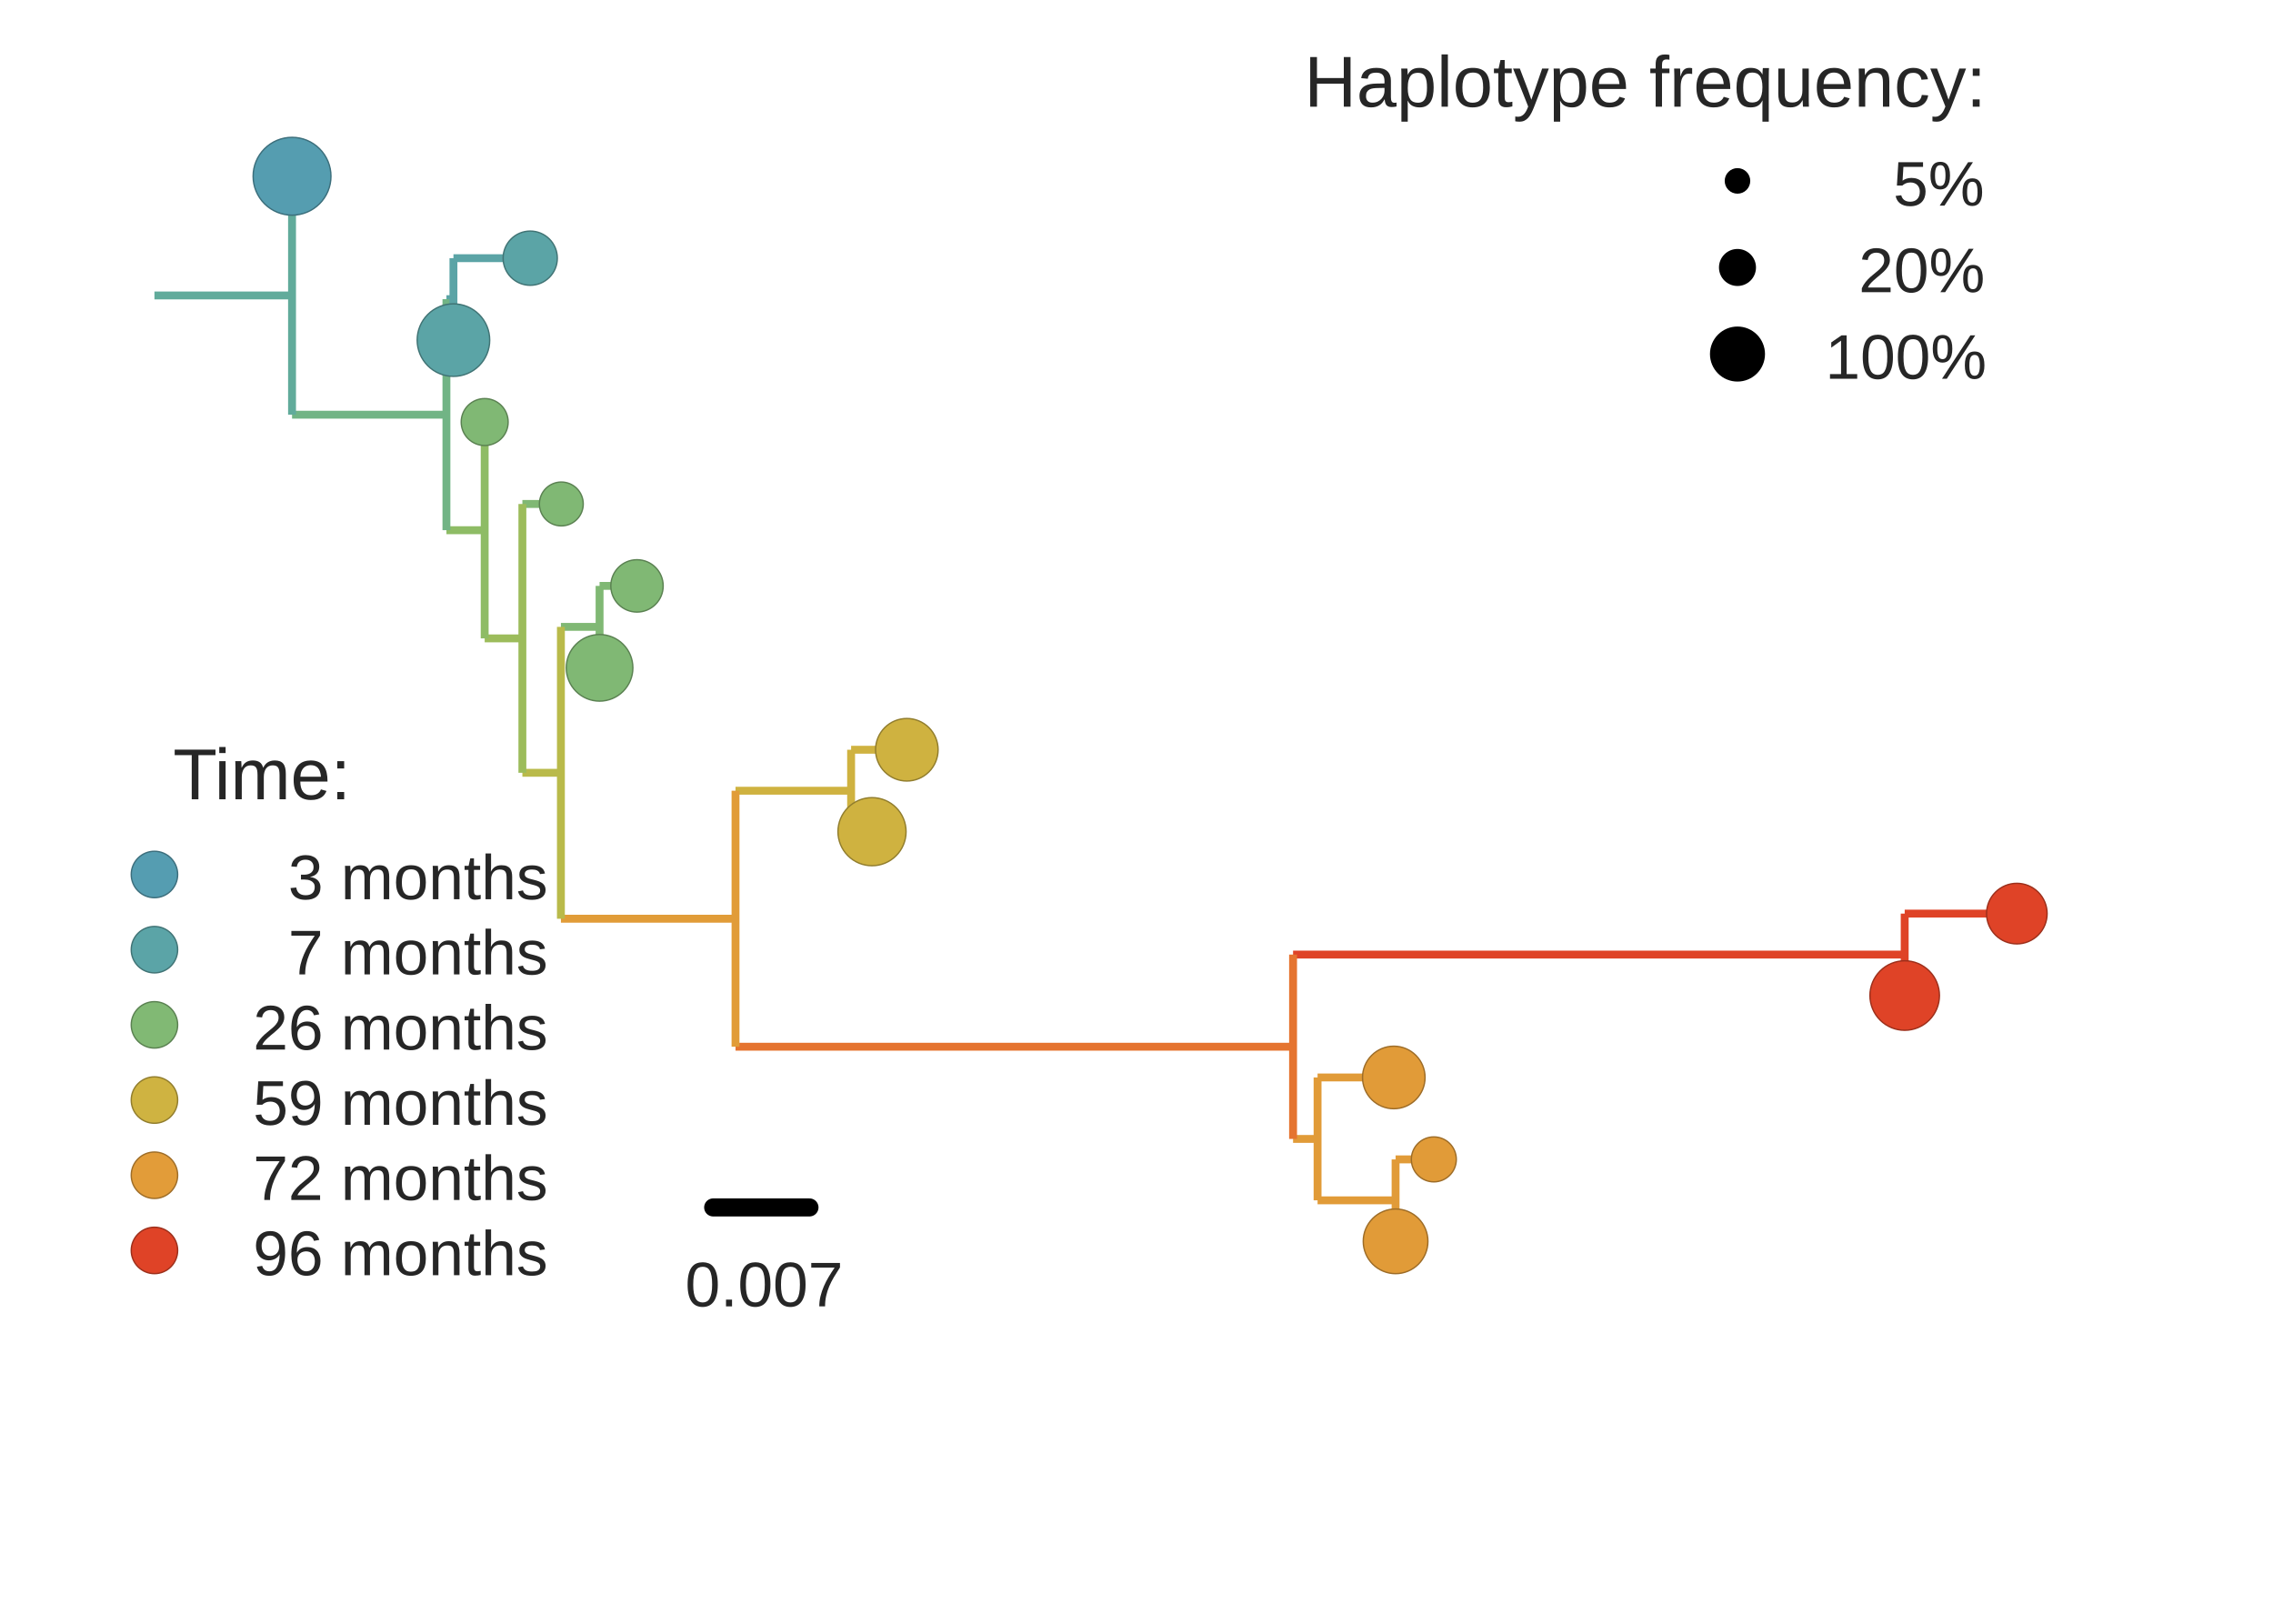 <?xml version="1.0" encoding="utf-8" standalone="no"?>
<!DOCTYPE svg PUBLIC "-//W3C//DTD SVG 1.1//EN"
  "http://www.w3.org/Graphics/SVG/1.1/DTD/svg11.dtd">
<!-- Created with matplotlib (http://matplotlib.org/) -->
<svg height="360pt" version="1.1" viewBox="0 0 504 360" width="504pt" xmlns="http://www.w3.org/2000/svg" xmlns:xlink="http://www.w3.org/1999/xlink">
 <defs>
  <style type="text/css">
*{stroke-linecap:butt;stroke-linejoin:round;}
  </style>
 </defs>
 <g id="figure_1">
  <g id="patch_1">
   <path d="
M0 360
L504 360
L504 0
L0 0
z
" style="fill:#ffffff;"/>
  </g>
  <g id="axes_1">
   <g id="PathCollection_1">
    <path clip-path="url(#p76033e6e3b)" d="
M385.257 42.941
C386.009 42.941 386.73 42.643 387.261 42.111
C387.793 41.58 388.091 40.859 388.091 40.107
C388.091 39.356 387.793 38.635 387.261 38.103
C386.73 37.572 386.009 37.273 385.257 37.273
C384.506 37.273 383.785 37.572 383.253 38.103
C382.722 38.635 382.423 39.356 382.423 40.107
C382.423 40.859 382.722 41.58 383.253 42.111
C383.785 42.643 384.506 42.941 385.257 42.941
z
"/>
   </g>
   <g id="PathCollection_2">
    <path clip-path="url(#p76033e6e3b)" d="
M385.257 63.406
C386.346 63.406 387.39 62.973 388.159 62.204
C388.929 61.434 389.361 60.39 389.361 59.302
C389.361 58.214 388.929 57.17 388.159 56.4
C387.39 55.63 386.346 55.198 385.257 55.198
C384.169 55.198 383.125 55.63 382.355 56.4
C381.586 57.17 381.153 58.214 381.153 59.302
C381.153 60.39 381.586 61.434 382.355 62.204
C383.125 62.973 384.169 63.406 385.257 63.406
z
"/>
   </g>
   <g id="PathCollection_3">
    <path clip-path="url(#p76033e6e3b)" d="
M385.257 84.598
C386.875 84.598 388.428 83.955 389.572 82.811
C390.716 81.666 391.359 80.115 391.359 78.496
C391.359 76.878 390.716 75.326 389.572 74.182
C388.428 73.038 386.875 72.395 385.257 72.395
C383.639 72.395 382.087 73.038 380.943 74.182
C379.799 75.326 379.156 76.878 379.156 78.496
C379.156 80.115 379.799 81.666 380.943 82.811
C382.087 83.955 383.639 84.598 385.257 84.598
z
"/>
   </g>
   <g id="PathCollection_4">
    <defs>
     <path d="
M0 5.147
C1.365 5.147 2.674 4.605 3.64 3.64
C4.605 2.674 5.147 1.365 5.147 0
C5.147 -1.365 4.605 -2.674 3.64 -3.64
C2.674 -4.605 1.365 -5.147 0 -5.147
C-1.365 -5.147 -2.674 -4.605 -3.64 -3.64
C-4.605 -2.674 -5.147 -1.365 -5.147 0
C-5.147 1.365 -4.605 2.674 -3.64 3.64
C-2.674 4.605 -1.365 5.147 0 5.147
z
" id="m072f1ebcd5" style="stroke:#3c6e7c;stroke-width:0.3;"/>
    </defs>
    <g clip-path="url(#p76033e6e3b)">
     <use style="fill:#559db1;stroke:#3c6e7c;stroke-width:0.3;" x="34.245" xlink:href="#m072f1ebcd5" y="193.881"/>
    </g>
   </g>
   <g id="PathCollection_5">
    <defs>
     <path d="
M0 5.147
C1.365 5.147 2.674 4.605 3.64 3.64
C4.605 2.674 5.147 1.365 5.147 0
C5.147 -1.365 4.605 -2.674 3.64 -3.64
C2.674 -4.605 1.365 -5.147 0 -5.147
C-1.365 -5.147 -2.674 -4.605 -3.64 -3.64
C-4.605 -2.674 -5.147 -1.365 -5.147 0
C-5.147 1.365 -4.605 2.674 -3.64 3.64
C-2.674 4.605 -1.365 5.147 0 5.147
z
" id="m37e878fef4" style="stroke:#407375;stroke-width:0.3;"/>
    </defs>
    <g clip-path="url(#p76033e6e3b)">
     <use style="fill:#5ba4a7;stroke:#407375;stroke-width:0.3;" x="34.245" xlink:href="#m37e878fef4" y="210.552"/>
    </g>
   </g>
   <g id="PathCollection_6">
    <defs>
     <path d="
M0 5.147
C1.365 5.147 2.674 4.605 3.64 3.64
C4.605 2.674 5.147 1.365 5.147 0
C5.147 -1.365 4.605 -2.674 3.64 -3.64
C2.674 -4.605 1.365 -5.147 0 -5.147
C-1.365 -5.147 -2.674 -4.605 -3.64 -3.64
C-4.605 -2.674 -5.147 -1.365 -5.147 0
C-5.147 1.365 -4.605 2.674 -3.64 3.64
C-2.674 4.605 -1.365 5.147 0 5.147
z
" id="m6c5d2cfc36" style="stroke:#5a8151;stroke-width:0.3;"/>
    </defs>
    <g clip-path="url(#p76033e6e3b)">
     <use style="fill:#81b974;stroke:#5a8151;stroke-width:0.3;" x="34.245" xlink:href="#m6c5d2cfc36" y="227.222"/>
    </g>
   </g>
   <g id="PathCollection_7">
    <defs>
     <path d="
M0 5.147
C1.365 5.147 2.674 4.605 3.64 3.64
C4.605 2.674 5.147 1.365 5.147 0
C5.147 -1.365 4.605 -2.674 3.64 -3.64
C2.674 -4.605 1.365 -5.147 0 -5.147
C-1.365 -5.147 -2.674 -4.605 -3.64 -3.64
C-4.605 -2.674 -5.147 -1.365 -5.147 0
C-5.147 1.365 -4.605 2.674 -3.64 3.64
C-2.674 4.605 -1.365 5.147 0 5.147
z
" id="me50af393ab" style="stroke:#917d2d;stroke-width:0.3;"/>
    </defs>
    <g clip-path="url(#p76033e6e3b)">
     <use style="fill:#cfb341;stroke:#917d2d;stroke-width:0.3;" x="34.245" xlink:href="#me50af393ab" y="243.893"/>
    </g>
   </g>
   <g id="PathCollection_8">
    <defs>
     <path d="
M0 5.147
C1.365 5.147 2.674 4.605 3.64 3.64
C4.605 2.674 5.147 1.365 5.147 0
C5.147 -1.365 4.605 -2.674 3.64 -3.64
C2.674 -4.605 1.365 -5.147 0 -5.147
C-1.365 -5.147 -2.674 -4.605 -3.64 -3.64
C-4.605 -2.674 -5.147 -1.365 -5.147 0
C-5.147 1.365 -4.605 2.674 -3.64 3.64
C-2.674 4.605 -1.365 5.147 0 5.147
z
" id="me13dceb813" style="stroke:#9e6d28;stroke-width:0.3;"/>
    </defs>
    <g clip-path="url(#p76033e6e3b)">
     <use style="fill:#e29c39;stroke:#9e6d28;stroke-width:0.3;" x="34.245" xlink:href="#me13dceb813" y="260.563"/>
    </g>
   </g>
   <g id="PathCollection_9">
    <defs>
     <path d="
M0 5.147
C1.365 5.147 2.674 4.605 3.64 3.64
C4.605 2.674 5.147 1.365 5.147 0
C5.147 -1.365 4.605 -2.674 3.64 -3.64
C2.674 -4.605 1.365 -5.147 0 -5.147
C-1.365 -5.147 -2.674 -4.605 -3.64 -3.64
C-4.605 -2.674 -5.147 -1.365 -5.147 0
C-5.147 1.365 -4.605 2.674 -3.64 3.64
C-2.674 4.605 -1.365 5.147 0 5.147
z
" id="m7b4e59ed45" style="stroke:#9c2f1b;stroke-width:0.3;"/>
    </defs>
    <g clip-path="url(#p76033e6e3b)">
     <use style="fill:#df4327;stroke:#9c2f1b;stroke-width:0.3;" x="34.245" xlink:href="#m7b4e59ed45" y="277.233"/>
    </g>
   </g>
   <g id="LineCollection_1">
    <path clip-path="url(#p76033e6e3b)" d="
M34.245 65.507
L64.755 65.507" style="fill:none;stroke:#61ab9b;stroke-width:1.75;"/>
   </g>
   <g id="LineCollection_2">
    <path clip-path="url(#p76033e6e3b)" d="
M64.755 39.077
L64.755 39.077" style="fill:none;stroke:#559db0;stroke-width:1.75;"/>
   </g>
   <g id="LineCollection_3">
    <path clip-path="url(#p76033e6e3b)" d="
M64.755 91.938
L98.987 91.938" style="fill:none;stroke:#71b485;stroke-width:1.75;"/>
   </g>
   <g id="LineCollection_4">
    <path clip-path="url(#p76033e6e3b)" d="
M98.987 66.323
L100.544 66.323" style="fill:none;stroke:#5ba4a6;stroke-width:1.75;"/>
   </g>
   <g id="LineCollection_5">
    <path clip-path="url(#p76033e6e3b)" d="
M100.544 57.241
L117.568 57.241" style="fill:none;stroke:#5ba4a6;stroke-width:1.75;"/>
   </g>
   <g id="LineCollection_6">
    <path clip-path="url(#p76033e6e3b)" d="
M100.544 75.406
L100.544 75.406" style="fill:none;stroke:#5ba4a6;stroke-width:1.75;"/>
   </g>
   <g id="LineCollection_7">
    <path clip-path="url(#p76033e6e3b)" d="
M98.987 117.552
L107.469 117.552" style="fill:none;stroke:#8ebc65;stroke-width:1.75;"/>
   </g>
   <g id="LineCollection_8">
    <path clip-path="url(#p76033e6e3b)" d="
M107.469 93.57
L107.469 93.57" style="fill:none;stroke:#80b874;stroke-width:1.75;"/>
   </g>
   <g id="LineCollection_9">
    <path clip-path="url(#p76033e6e3b)" d="
M107.469 141.535
L115.829 141.535" style="fill:none;stroke:#9cbc5b;stroke-width:1.75;"/>
   </g>
   <g id="LineCollection_10">
    <path clip-path="url(#p76033e6e3b)" d="
M115.829 111.734
L124.464 111.734" style="fill:none;stroke:#80b874;stroke-width:1.75;"/>
   </g>
   <g id="LineCollection_11">
    <path clip-path="url(#p76033e6e3b)" d="
M115.829 171.335
L124.372 171.335" style="fill:none;stroke:#b9ba4a;stroke-width:1.75;"/>
   </g>
   <g id="LineCollection_12">
    <path clip-path="url(#p76033e6e3b)" d="
M124.372 138.98
L132.945 138.98" style="fill:none;stroke:#80b874;stroke-width:1.75;"/>
   </g>
   <g id="LineCollection_13">
    <path clip-path="url(#p76033e6e3b)" d="
M132.945 129.898
L141.244 129.898" style="fill:none;stroke:#80b874;stroke-width:1.75;"/>
   </g>
   <g id="LineCollection_14">
    <path clip-path="url(#p76033e6e3b)" d="
M132.945 148.062
L132.945 148.062" style="fill:none;stroke:#80b874;stroke-width:1.75;"/>
   </g>
   <g id="LineCollection_15">
    <path clip-path="url(#p76033e6e3b)" d="
M124.372 203.69
L163.09 203.69" style="fill:none;stroke:#e19c38;stroke-width:1.75;"/>
   </g>
   <g id="LineCollection_16">
    <path clip-path="url(#p76033e6e3b)" d="
M163.09 175.309
L188.718 175.309" style="fill:none;stroke:#cfb240;stroke-width:1.75;"/>
   </g>
   <g id="LineCollection_17">
    <path clip-path="url(#p76033e6e3b)" d="
M188.718 166.227
L201.075 166.227" style="fill:none;stroke:#cfb240;stroke-width:1.75;"/>
   </g>
   <g id="LineCollection_18">
    <path clip-path="url(#p76033e6e3b)" d="
M188.718 184.391
L193.356 184.391" style="fill:none;stroke:#cfb240;stroke-width:1.75;"/>
   </g>
   <g id="LineCollection_19">
    <path clip-path="url(#p76033e6e3b)" d="
M163.09 232.072
L286.717 232.072" style="fill:none;stroke:#e57430;stroke-width:1.75;"/>
   </g>
   <g id="LineCollection_20">
    <path clip-path="url(#p76033e6e3b)" d="
M286.717 211.637
L422.335 211.637" style="fill:none;stroke:#df4327;stroke-width:1.75;"/>
   </g>
   <g id="LineCollection_21">
    <path clip-path="url(#p76033e6e3b)" d="
M422.335 202.555
L447.201 202.555" style="fill:none;stroke:#df4327;stroke-width:1.75;"/>
   </g>
   <g id="LineCollection_22">
    <path clip-path="url(#p76033e6e3b)" d="
M422.335 220.719
L422.335 220.719" style="fill:none;stroke:#df4327;stroke-width:1.75;"/>
   </g>
   <g id="LineCollection_23">
    <path clip-path="url(#p76033e6e3b)" d="
M286.717 252.507
L292.148 252.507" style="fill:none;stroke:#e19b38;stroke-width:1.75;"/>
   </g>
   <g id="LineCollection_24">
    <path clip-path="url(#p76033e6e3b)" d="
M292.148 238.884
L309.05 238.884" style="fill:none;stroke:#e19b38;stroke-width:1.75;"/>
   </g>
   <g id="LineCollection_25">
    <path clip-path="url(#p76033e6e3b)" d="
M292.148 266.13
L309.447 266.13" style="fill:none;stroke:#e19b38;stroke-width:1.75;"/>
   </g>
   <g id="LineCollection_26">
    <path clip-path="url(#p76033e6e3b)" d="
M309.447 257.048
L317.929 257.048" style="fill:none;stroke:#e19b38;stroke-width:1.75;"/>
   </g>
   <g id="LineCollection_27">
    <path clip-path="url(#p76033e6e3b)" d="
M309.447 275.212
L309.447 275.212" style="fill:none;stroke:#e19b38;stroke-width:1.75;"/>
   </g>
   <g id="LineCollection_28">
    <path clip-path="url(#p76033e6e3b)" d="
M64.755 91.938
L64.755 39.077" style="fill:none;stroke:#61ab9b;stroke-width:1.75;"/>
   </g>
   <g id="LineCollection_29">
    <path clip-path="url(#p76033e6e3b)" d="
M98.987 117.552
L98.987 66.323" style="fill:none;stroke:#71b485;stroke-width:1.75;"/>
   </g>
   <g id="LineCollection_30">
    <path clip-path="url(#p76033e6e3b)" d="
M100.544 75.406
L100.544 57.241" style="fill:none;stroke:#5ba4a6;stroke-width:1.75;"/>
   </g>
   <g id="LineCollection_31">
    <path clip-path="url(#p76033e6e3b)" d="
M107.469 141.535
L107.469 93.57" style="fill:none;stroke:#8ebc65;stroke-width:1.75;"/>
   </g>
   <g id="LineCollection_32">
    <path clip-path="url(#p76033e6e3b)" d="
M115.829 171.335
L115.829 111.734" style="fill:none;stroke:#9cbc5b;stroke-width:1.75;"/>
   </g>
   <g id="LineCollection_33">
    <path clip-path="url(#p76033e6e3b)" d="
M124.372 203.69
L124.372 138.98" style="fill:none;stroke:#b9ba4a;stroke-width:1.75;"/>
   </g>
   <g id="LineCollection_34">
    <path clip-path="url(#p76033e6e3b)" d="
M132.945 148.062
L132.945 129.898" style="fill:none;stroke:#80b874;stroke-width:1.75;"/>
   </g>
   <g id="LineCollection_35">
    <path clip-path="url(#p76033e6e3b)" d="
M163.09 232.072
L163.09 175.309" style="fill:none;stroke:#e19c38;stroke-width:1.75;"/>
   </g>
   <g id="LineCollection_36">
    <path clip-path="url(#p76033e6e3b)" d="
M188.718 184.391
L188.718 166.227" style="fill:none;stroke:#cfb240;stroke-width:1.75;"/>
   </g>
   <g id="LineCollection_37">
    <path clip-path="url(#p76033e6e3b)" d="
M286.717 252.507
L286.717 211.637" style="fill:none;stroke:#e57430;stroke-width:1.75;"/>
   </g>
   <g id="LineCollection_38">
    <path clip-path="url(#p76033e6e3b)" d="
M422.335 220.719
L422.335 202.555" style="fill:none;stroke:#df4327;stroke-width:1.75;"/>
   </g>
   <g id="LineCollection_39">
    <path clip-path="url(#p76033e6e3b)" d="
M292.148 266.13
L292.148 238.884" style="fill:none;stroke:#e19b38;stroke-width:1.75;"/>
   </g>
   <g id="LineCollection_40">
    <path clip-path="url(#p76033e6e3b)" d="
M309.447 275.212
L309.447 257.048" style="fill:none;stroke:#e19b38;stroke-width:1.75;"/>
   </g>
   <g id="PathCollection_10">
    <path clip-path="url(#p76033e6e3b)" d="
M64.755 47.706
C67.043 47.706 69.238 46.797 70.856 45.178
C72.475 43.56 73.384 41.365 73.384 39.077
C73.384 36.789 72.475 34.594 70.856 32.976
C69.238 31.358 67.043 30.448 64.755 30.448
C62.467 30.448 60.272 31.358 58.654 32.976
C57.036 34.594 56.126 36.789 56.126 39.077
C56.126 41.365 57.036 43.56 58.654 45.178
C60.272 46.797 62.467 47.706 64.755 47.706
z
" style="fill:#559db0;stroke:#3b6e7b;stroke-width:0.3;"/>
    <path clip-path="url(#p76033e6e3b)" d="
M117.568 63.251
C119.162 63.251 120.691 62.618 121.818 61.491
C122.945 60.364 123.578 58.835 123.578 57.241
C123.578 55.648 122.945 54.119 121.818 52.992
C120.691 51.865 119.162 51.232 117.568 51.232
C115.974 51.232 114.446 51.865 113.319 52.992
C112.192 54.119 111.559 55.648 111.559 57.241
C111.559 58.835 112.192 60.364 113.319 61.491
C114.446 62.618 115.974 63.251 117.568 63.251
z
" style="fill:#5ba4a6;stroke:#407374;stroke-width:0.3;"/>
    <path clip-path="url(#p76033e6e3b)" d="
M100.544 83.446
C102.676 83.446 104.721 82.599 106.229 81.091
C107.737 79.583 108.584 77.538 108.584 75.406
C108.584 73.273 107.737 71.228 106.229 69.72
C104.721 68.212 102.676 67.365 100.544 67.365
C98.411 67.365 96.366 68.212 94.858 69.72
C93.35 71.228 92.503 73.273 92.503 75.406
C92.503 77.538 93.35 79.583 94.858 81.091
C96.366 82.599 98.411 83.446 100.544 83.446
z
" style="fill:#5ba4a6;stroke:#407374;stroke-width:0.3;"/>
    <path clip-path="url(#p76033e6e3b)" d="
M107.469 98.774
C108.85 98.774 110.174 98.226 111.149 97.25
C112.125 96.274 112.674 94.95 112.674 93.57
C112.674 92.189 112.125 90.866 111.149 89.89
C110.174 88.914 108.85 88.365 107.469 88.365
C106.089 88.365 104.765 88.914 103.789 89.89
C102.813 90.866 102.265 92.189 102.265 93.57
C102.265 94.95 102.813 96.274 103.789 97.25
C104.765 98.226 106.089 98.774 107.469 98.774
z
" style="fill:#80b874;stroke:#5a8151;stroke-width:0.3;"/>
    <path clip-path="url(#p76033e6e3b)" d="
M124.464 116.596
C125.753 116.596 126.99 116.084 127.901 115.172
C128.813 114.26 129.325 113.023 129.325 111.734
C129.325 110.445 128.813 109.208 127.901 108.296
C126.99 107.384 125.753 106.872 124.464 106.872
C123.174 106.872 121.937 107.384 121.026 108.296
C120.114 109.208 119.602 110.445 119.602 111.734
C119.602 113.023 120.114 114.26 121.026 115.172
C121.937 116.084 123.174 116.596 124.464 116.596
z
" style="fill:#80b874;stroke:#5a8151;stroke-width:0.3;"/>
    <path clip-path="url(#p76033e6e3b)" d="
M141.244 135.702
C142.783 135.702 144.26 135.09 145.348 134.002
C146.436 132.914 147.048 131.437 147.048 129.898
C147.048 128.359 146.436 126.883 145.348 125.794
C144.26 124.706 142.783 124.094 141.244 124.094
C139.705 124.094 138.229 124.706 137.14 125.794
C136.052 126.883 135.44 128.359 135.44 129.898
C135.44 131.437 136.052 132.914 137.14 134.002
C138.229 135.09 139.705 135.702 141.244 135.702
z
" style="fill:#80b874;stroke:#5a8151;stroke-width:0.3;"/>
    <path clip-path="url(#p76033e6e3b)" d="
M132.945 155.447
C134.904 155.447 136.782 154.669 138.167 153.284
C139.552 151.899 140.33 150.021 140.33 148.062
C140.33 146.104 139.552 144.226 138.167 142.841
C136.782 141.456 134.904 140.678 132.945 140.678
C130.987 140.678 129.109 141.456 127.724 142.841
C126.339 144.226 125.561 146.104 125.561 148.062
C125.561 150.021 126.339 151.899 127.724 153.284
C129.109 154.669 130.987 155.447 132.945 155.447
z
" style="fill:#80b874;stroke:#5a8151;stroke-width:0.3;"/>
    <path clip-path="url(#p76033e6e3b)" d="
M201.075 173.16
C202.913 173.16 204.677 172.429 205.977 171.129
C207.277 169.829 208.008 168.065 208.008 166.227
C208.008 164.388 207.277 162.624 205.977 161.324
C204.677 160.024 202.913 159.294 201.075 159.294
C199.236 159.294 197.473 160.024 196.172 161.324
C194.872 162.624 194.142 164.388 194.142 166.227
C194.142 168.065 194.872 169.829 196.172 171.129
C197.473 172.429 199.236 173.16 201.075 173.16
z
" style="fill:#cfb240;stroke:#917d2d;stroke-width:0.3;"/>
    <path clip-path="url(#p76033e6e3b)" d="
M193.356 191.94
C195.358 191.94 197.278 191.145 198.694 189.729
C200.11 188.313 200.905 186.393 200.905 184.391
C200.905 182.389 200.11 180.468 198.694 179.053
C197.278 177.637 195.358 176.841 193.356 176.841
C191.354 176.841 189.433 177.637 188.017 179.053
C186.602 180.468 185.806 182.389 185.806 184.391
C185.806 186.393 186.602 188.313 188.017 189.729
C189.433 191.145 191.354 191.94 193.356 191.94
z
" style="fill:#cfb240;stroke:#917d2d;stroke-width:0.3;"/>
    <path clip-path="url(#p76033e6e3b)" d="
M447.201 209.27
C448.981 209.27 450.689 208.562 451.949 207.303
C453.208 206.044 453.915 204.336 453.915 202.555
C453.915 200.774 453.208 199.066 451.949 197.807
C450.689 196.548 448.981 195.841 447.201 195.841
C445.42 195.841 443.712 196.548 442.453 197.807
C441.194 199.066 440.486 200.774 440.486 202.555
C440.486 204.336 441.194 206.044 442.453 207.303
C443.712 208.562 445.42 209.27 447.201 209.27
z
" style="fill:#df4327;stroke:#9c2f1b;stroke-width:0.3;"/>
    <path clip-path="url(#p76033e6e3b)" d="
M422.335 228.424
C424.378 228.424 426.338 227.612 427.783 226.167
C429.227 224.722 430.039 222.763 430.039 220.719
C430.039 218.676 429.227 216.716 427.783 215.272
C426.338 213.827 424.378 213.015 422.335 213.015
C420.292 213.015 418.332 213.827 416.887 215.272
C415.442 216.716 414.631 218.676 414.631 220.719
C414.631 222.763 415.442 224.722 416.887 226.167
C418.332 227.612 420.292 228.424 422.335 228.424
z
" style="fill:#df4327;stroke:#9c2f1b;stroke-width:0.3;"/>
    <path clip-path="url(#p76033e6e3b)" d="
M309.05 245.816
C310.889 245.816 312.653 245.086 313.953 243.786
C315.253 242.486 315.983 240.722 315.983 238.884
C315.983 237.045 315.253 235.281 313.953 233.981
C312.653 232.681 310.889 231.951 309.05 231.951
C307.212 231.951 305.448 232.681 304.148 233.981
C302.848 235.281 302.118 237.045 302.118 238.884
C302.118 240.722 302.848 242.486 304.148 243.786
C305.448 245.086 307.212 245.816 309.05 245.816
z
" style="fill:#e19b38;stroke:#9d6c27;stroke-width:0.3;"/>
    <path clip-path="url(#p76033e6e3b)" d="
M317.929 262.032
C319.251 262.032 320.519 261.507 321.454 260.572
C322.388 259.638 322.913 258.37 322.913 257.048
C322.913 255.726 322.388 254.458 321.454 253.523
C320.519 252.588 319.251 252.063 317.929 252.063
C316.607 252.063 315.339 252.588 314.404 253.523
C313.47 254.458 312.944 255.726 312.944 257.048
C312.944 258.37 313.47 259.638 314.404 260.572
C315.339 261.507 316.607 262.032 317.929 262.032
z
" style="fill:#e19b38;stroke:#9d6c27;stroke-width:0.3;"/>
    <path clip-path="url(#p76033e6e3b)" d="
M309.447 282.382
C311.349 282.382 313.172 281.626 314.517 280.282
C315.861 278.937 316.617 277.113 316.617 275.212
C316.617 273.311 315.861 271.487 314.517 270.142
C313.172 268.798 311.349 268.042 309.447 268.042
C307.546 268.042 305.722 268.798 304.377 270.142
C303.033 271.487 302.277 273.311 302.277 275.212
C302.277 277.113 303.033 278.937 304.377 280.282
C305.722 281.626 307.546 282.382 309.447 282.382
z
" style="fill:#e19b38;stroke:#9d6c27;stroke-width:0.3;"/>
   </g>
   <g id="line2d_1">
    <path clip-path="url(#p76033e6e3b)" d="
M158.132 267.699
L179.489 267.699" style="fill:none;stroke:#000000;stroke-linecap:round;stroke-width:4;"/>
   </g>
   <g id="text_1">
    <!-- Haplotype frequency: -->
    <defs>
     <path d="
M13.484 24.562
Q13.484 20.406 14.328 16.906
Q15.188 13.422 16.969 10.906
Q18.75 8.406 21.531 7
Q24.312 5.609 28.219 5.609
Q33.938 5.609 37.375 7.906
Q40.828 10.203 42.047 13.719
L49.75 11.531
Q48.922 9.328 47.438 7.109
Q45.953 4.891 43.453 3.094
Q40.969 1.312 37.234 0.156
Q33.5 -0.984 28.219 -0.984
Q16.5 -0.984 10.375 6
Q4.25 12.984 4.25 26.766
Q4.25 34.188 6.094 39.328
Q7.953 44.484 11.172 47.703
Q14.406 50.922 18.703 52.359
Q23 53.812 27.875 53.812
Q34.516 53.812 38.984 51.656
Q43.453 49.516 46.156 45.719
Q48.875 41.938 50.016 36.812
Q51.172 31.688 51.172 25.734
L51.172 24.562
z

M42.094 31.297
Q41.359 39.656 37.844 43.484
Q34.328 47.312 27.734 47.312
Q25.531 47.312 23.109 46.609
Q20.703 45.906 18.656 44.094
Q16.609 42.281 15.188 39.172
Q13.766 36.078 13.578 31.297
z
" id="LiberationSans-65"/>
     <path d="
M17.625 46.438
L17.625 0
L8.844 0
L8.844 46.438
L1.422 46.438
L1.422 52.828
L8.844 52.828
L8.844 58.797
Q8.844 61.672 9.375 64.141
Q9.906 66.609 11.344 68.438
Q12.797 70.266 15.281 71.312
Q17.781 72.359 21.734 72.359
Q23.297 72.359 24.969 72.219
Q26.656 72.078 27.938 71.781
L27.938 65.094
Q27.094 65.234 26 65.359
Q24.906 65.484 24.031 65.484
Q22.078 65.484 20.828 64.938
Q19.578 64.406 18.875 63.406
Q18.172 62.406 17.891 60.938
Q17.625 59.469 17.625 57.562
L17.625 52.828
L27.938 52.828
L27.938 46.438
z
" id="LiberationSans-66"/>
     <path d="
M51.422 26.656
Q51.422 20.656 50.438 15.578
Q49.469 10.5 47.188 6.828
Q44.922 3.172 41.188 1.094
Q37.453 -0.984 31.984 -0.984
Q26.312 -0.984 22.062 1.172
Q17.828 3.328 15.578 8.203
L15.328 8.203
Q15.375 8.109 15.406 7.328
Q15.438 6.547 15.453 5.375
Q15.484 4.203 15.5 2.75
Q15.531 1.312 15.531 -0.094
L15.531 -20.75
L6.734 -20.75
L6.734 42.047
Q6.734 43.953 6.703 45.703
Q6.688 47.469 6.641 48.906
Q6.594 50.344 6.547 51.359
Q6.5 52.391 6.453 52.828
L14.938 52.828
Q14.984 52.688 15.062 51.797
Q15.141 50.922 15.203 49.672
Q15.281 48.438 15.359 47.016
Q15.438 45.609 15.438 44.344
L15.625 44.344
Q16.844 46.875 18.406 48.656
Q19.969 50.438 21.969 51.578
Q23.969 52.734 26.438 53.25
Q28.906 53.766 31.984 53.766
Q37.453 53.766 41.188 51.812
Q44.922 49.859 47.188 46.312
Q49.469 42.781 50.438 37.766
Q51.422 32.766 51.422 26.656
M42.188 26.469
Q42.188 31.344 41.594 35.156
Q41.016 38.969 39.578 41.594
Q38.141 44.234 35.734 45.594
Q33.344 46.969 29.734 46.969
Q26.812 46.969 24.219 46.141
Q21.625 45.312 19.703 42.969
Q17.781 40.625 16.656 36.5
Q15.531 32.375 15.531 25.781
Q15.531 20.172 16.453 16.281
Q17.391 12.406 19.172 10.016
Q20.953 7.625 23.578 6.562
Q26.219 5.516 29.641 5.516
Q33.297 5.516 35.719 6.922
Q38.141 8.344 39.578 11.031
Q41.016 13.719 41.594 17.594
Q42.188 21.484 42.188 26.469" id="LiberationSans-70"/>
     <path d="
M20.219 -0.984
Q12.25 -0.984 8.25 3.219
Q4.25 7.422 4.25 14.75
Q4.25 19.969 6.219 23.312
Q8.203 26.656 11.391 28.562
Q14.594 30.469 18.688 31.203
Q22.797 31.938 27.047 32.031
L38.922 32.234
L38.922 35.109
Q38.922 38.375 38.234 40.672
Q37.547 42.969 36.125 44.375
Q34.719 45.797 32.594 46.453
Q30.469 47.125 27.594 47.125
Q25.047 47.125 23 46.75
Q20.953 46.391 19.438 45.438
Q17.922 44.484 16.984 42.844
Q16.062 41.219 15.766 38.719
L6.594 39.547
Q7.078 42.672 8.438 45.281
Q9.812 47.906 12.328 49.797
Q14.844 51.703 18.625 52.75
Q22.406 53.812 27.781 53.812
Q37.75 53.812 42.766 49.234
Q47.797 44.672 47.797 36.031
L47.797 13.281
Q47.797 9.375 48.828 7.391
Q49.859 5.422 52.734 5.422
Q53.469 5.422 54.203 5.516
Q54.938 5.609 55.609 5.766
L55.609 0.297
Q53.953 -0.094 52.312 -0.281
Q50.688 -0.484 48.828 -0.484
Q46.344 -0.484 44.562 0.172
Q42.781 0.828 41.656 2.172
Q40.531 3.516 39.938 5.484
Q39.359 7.469 39.203 10.109
L38.922 10.109
Q37.5 7.562 35.812 5.516
Q34.125 3.469 31.875 2.031
Q29.641 0.594 26.781 -0.188
Q23.922 -0.984 20.219 -0.984
M22.219 5.609
Q26.422 5.609 29.562 7.141
Q32.719 8.688 34.781 11.078
Q36.859 13.484 37.891 16.312
Q38.922 19.141 38.922 21.734
L38.922 26.078
L29.297 25.875
Q26.078 25.828 23.172 25.406
Q20.266 25 18.062 23.781
Q15.875 22.562 14.578 20.359
Q13.281 18.172 13.281 14.594
Q13.281 10.297 15.594 7.953
Q17.922 5.609 22.219 5.609" id="LiberationSans-61"/>
     <path d="
M15.328 52.828
L15.328 19.344
Q15.328 15.484 15.891 12.891
Q16.453 10.297 17.719 8.703
Q19 7.125 21.062 6.469
Q23.141 5.812 26.219 5.812
Q29.344 5.812 31.859 6.906
Q34.375 8.016 36.156 10.078
Q37.938 12.156 38.906 15.203
Q39.891 18.266 39.891 22.219
L39.891 52.828
L48.688 52.828
L48.688 11.281
Q48.688 9.625 48.703 7.781
Q48.734 5.953 48.781 4.312
Q48.828 2.688 48.875 1.516
Q48.922 0.344 48.969 0
L40.672 0
Q40.625 0.25 40.578 1.312
Q40.531 2.391 40.453 3.781
Q40.375 5.172 40.328 6.609
Q40.281 8.062 40.281 9.031
L40.141 9.031
Q38.875 6.734 37.359 4.875
Q35.844 3.031 33.844 1.734
Q31.844 0.438 29.25 -0.266
Q26.656 -0.984 23.25 -0.984
Q18.844 -0.984 15.672 0.094
Q12.5 1.172 10.453 3.422
Q8.406 5.672 7.453 9.188
Q6.5 12.703 6.5 17.625
L6.5 52.828
z
" id="LiberationSans-75"/>
     <path d="
M27.047 0.391
Q25.047 -0.141 22.969 -0.453
Q20.906 -0.781 18.172 -0.781
Q7.625 -0.781 7.625 11.188
L7.625 46.438
L1.516 46.438
L1.516 52.828
L7.953 52.828
L10.547 64.656
L16.406 64.656
L16.406 52.828
L26.172 52.828
L26.172 46.438
L16.406 46.438
L16.406 13.094
Q16.406 9.281 17.641 7.734
Q18.891 6.203 21.969 6.203
Q23.25 6.203 24.438 6.391
Q25.641 6.594 27.047 6.891
z
" id="LiberationSans-74"/>
     <path d="
M29.5 0
Q27.641 -4.781 25.703 -8.609
Q23.781 -12.453 21.391 -15.156
Q19 -17.875 16.062 -19.312
Q13.141 -20.75 9.328 -20.75
Q7.672 -20.75 6.25 -20.656
Q4.828 -20.562 3.266 -20.219
L3.266 -13.625
Q4.203 -13.766 5.375 -13.844
Q6.547 -13.922 7.375 -13.922
Q11.234 -13.922 14.547 -11.031
Q17.875 -8.156 20.359 -1.859
L21.188 0.25
L0.25 52.828
L9.625 52.828
L20.75 23.641
Q21.234 22.312 21.984 20.109
Q22.75 17.922 23.5 15.719
Q24.266 13.531 24.844 11.766
Q25.438 10.016 25.531 9.578
Q25.688 10.109 26.25 11.688
Q26.812 13.281 27.516 15.234
Q28.219 17.188 28.953 19.188
Q29.688 21.188 30.172 22.656
L40.531 52.828
L49.812 52.828
z
" id="LiberationSans-79"/>
     <path d="
M13.422 26.656
Q13.422 22.125 14.078 18.312
Q14.75 14.5 16.312 11.734
Q17.875 8.984 20.438 7.469
Q23 5.953 26.766 5.953
Q31.453 5.953 34.594 8.484
Q37.75 11.031 38.484 16.312
L47.359 15.719
Q46.922 12.453 45.453 9.422
Q44 6.391 41.484 4.094
Q38.969 1.812 35.344 0.406
Q31.734 -0.984 27 -0.984
Q20.797 -0.984 16.453 1.109
Q12.109 3.219 9.391 6.906
Q6.688 10.594 5.469 15.594
Q4.25 20.609 4.25 26.469
Q4.25 31.781 5.125 35.859
Q6 39.938 7.594 42.984
Q9.188 46.047 11.328 48.125
Q13.484 50.203 15.984 51.438
Q18.5 52.688 21.281 53.25
Q24.078 53.812 26.906 53.812
Q31.344 53.812 34.812 52.594
Q38.281 51.375 40.797 49.25
Q43.312 47.125 44.875 44.234
Q46.438 41.359 47.078 38.031
L38.031 37.359
Q37.359 41.75 34.562 44.328
Q31.781 46.922 26.656 46.922
Q22.906 46.922 20.391 45.672
Q17.875 44.438 16.312 41.922
Q14.75 39.406 14.078 35.594
Q13.422 31.781 13.422 26.656" id="LiberationSans-63"/>
     <path d="
M23.641 -0.984
Q13.578 -0.984 8.891 5.797
Q4.203 12.594 4.203 26.172
Q4.203 39.938 9 46.875
Q13.812 53.812 23.641 53.812
Q26.906 53.812 29.422 53.219
Q31.938 52.641 33.906 51.484
Q35.891 50.344 37.375 48.625
Q38.875 46.922 40.094 44.625
L40.188 44.625
Q40.188 45.844 40.25 47.328
Q40.328 48.828 40.406 50.141
Q40.484 51.469 40.578 52.422
Q40.672 53.375 40.766 53.516
L49.219 53.516
Q49.125 52.688 49 49.172
Q48.875 45.656 48.875 39.109
L48.875 -20.75
L40.094 -20.75
L40.094 0.688
Q40.094 1.953 40.109 3.312
Q40.141 4.688 40.188 5.906
Q40.234 7.281 40.281 8.688
L40.188 8.688
Q38.922 6.203 37.375 4.375
Q35.844 2.547 33.844 1.344
Q31.844 0.141 29.328 -0.422
Q26.812 -0.984 23.641 -0.984
M40.094 27.047
Q40.094 32.812 39.094 36.719
Q38.094 40.625 36.25 42.969
Q34.422 45.312 31.812 46.312
Q29.203 47.312 25.984 47.312
Q22.609 47.312 20.219 46.062
Q17.828 44.828 16.328 42.266
Q14.844 39.703 14.125 35.766
Q13.422 31.844 13.422 26.469
Q13.422 21.188 14.078 17.281
Q14.75 13.375 16.234 10.828
Q17.719 8.297 20.094 7.047
Q22.469 5.812 25.875 5.812
Q28.812 5.812 31.391 6.719
Q33.984 7.625 35.906 9.984
Q37.844 12.359 38.969 16.484
Q40.094 20.609 40.094 27.047" id="LiberationSans-71"/>
     <path d="
M6.938 0
L6.938 40.531
Q6.938 42.188 6.906 43.922
Q6.891 45.656 6.828 47.266
Q6.781 48.875 6.734 50.281
Q6.688 51.703 6.641 52.828
L14.938 52.828
Q14.984 51.703 15.062 50.266
Q15.141 48.828 15.203 47.312
Q15.281 45.797 15.297 44.406
Q15.328 43.016 15.328 42.047
L15.531 42.047
Q16.453 45.062 17.5 47.281
Q18.562 49.516 19.969 50.953
Q21.391 52.391 23.344 53.094
Q25.297 53.812 28.078 53.812
Q29.156 53.812 30.125 53.641
Q31.109 53.469 31.641 53.328
L31.641 45.266
Q30.766 45.516 29.594 45.625
Q28.422 45.75 26.953 45.75
Q23.922 45.75 21.797 44.375
Q19.672 43.016 18.328 40.594
Q17 38.188 16.359 34.844
Q15.719 31.5 15.719 27.547
L15.719 0
z
" id="LiberationSans-72"/>
     <path d="
M9.125 42.719
L9.125 52.828
L18.656 52.828
L18.656 42.719
z

M9.125 0
L9.125 10.109
L18.656 10.109
L18.656 0
z
" id="LiberationSans-3a"/>
     <path d="
M40.281 0
L40.281 33.5
Q40.281 37.359 39.719 39.938
Q39.156 42.531 37.891 44.109
Q36.625 45.703 34.547 46.359
Q32.469 47.016 29.391 47.016
Q26.266 47.016 23.75 45.922
Q21.234 44.828 19.453 42.75
Q17.672 40.672 16.688 37.625
Q15.719 34.578 15.719 30.609
L15.719 0
L6.938 0
L6.938 41.547
Q6.938 43.219 6.906 45.047
Q6.891 46.875 6.828 48.5
Q6.781 50.141 6.734 51.312
Q6.688 52.484 6.641 52.828
L14.938 52.828
Q14.984 52.594 15.031 51.516
Q15.094 50.438 15.156 49.047
Q15.234 47.656 15.281 46.219
Q15.328 44.781 15.328 43.797
L15.484 43.797
Q16.75 46.094 18.266 47.953
Q19.781 49.812 21.781 51.094
Q23.781 52.391 26.359 53.094
Q28.953 53.812 32.375 53.812
Q36.766 53.812 39.938 52.734
Q43.109 51.656 45.156 49.406
Q47.219 47.172 48.172 43.625
Q49.125 40.094 49.125 35.203
L49.125 0
z
" id="LiberationSans-6e"/>
     <path d="
M51.422 26.469
Q51.422 12.594 45.312 5.797
Q39.203 -0.984 27.594 -0.984
Q22.078 -0.984 17.719 0.672
Q13.375 2.344 10.375 5.766
Q7.375 9.188 5.781 14.328
Q4.203 19.484 4.203 26.469
Q4.203 53.812 27.875 53.812
Q34.031 53.812 38.5 52.094
Q42.969 50.391 45.828 46.969
Q48.688 43.562 50.047 38.422
Q51.422 33.297 51.422 26.469
M42.188 26.469
Q42.188 32.625 41.234 36.625
Q40.281 40.625 38.453 43.016
Q36.625 45.406 33.984 46.359
Q31.344 47.312 28.031 47.312
Q24.656 47.312 21.938 46.312
Q19.234 45.312 17.328 42.891
Q15.438 40.484 14.422 36.469
Q13.422 32.469 13.422 26.469
Q13.422 20.312 14.5 16.281
Q15.578 12.25 17.453 9.859
Q19.344 7.469 21.906 6.484
Q24.469 5.516 27.484 5.516
Q30.859 5.516 33.594 6.469
Q36.328 7.422 38.234 9.812
Q40.141 12.203 41.156 16.25
Q42.188 20.312 42.188 26.469" id="LiberationSans-6f"/>
     <path d="
M54.734 0
L54.734 31.891
L17.531 31.891
L17.531 0
L8.203 0
L8.203 68.797
L17.531 68.797
L17.531 39.703
L54.734 39.703
L54.734 68.797
L64.062 68.797
L64.062 0
z
" id="LiberationSans-48"/>
     <path d="
M6.734 0
L6.734 72.469
L15.531 72.469
L15.531 0
z
" id="LiberationSans-6c"/>
     <path id="LiberationSans-20"/>
    </defs>
    <g style="fill:#262626;" transform="translate(289.209 23.655)scale(0.16 -0.16)">
     <use xlink:href="#LiberationSans-48"/>
     <use x="72.217" xlink:href="#LiberationSans-61"/>
     <use x="127.832" xlink:href="#LiberationSans-70"/>
     <use x="183.447" xlink:href="#LiberationSans-6c"/>
     <use x="205.664" xlink:href="#LiberationSans-6f"/>
     <use x="261.279" xlink:href="#LiberationSans-74"/>
     <use x="289.062" xlink:href="#LiberationSans-79"/>
     <use x="339.062" xlink:href="#LiberationSans-70"/>
     <use x="394.678" xlink:href="#LiberationSans-65"/>
     <use x="450.293" xlink:href="#LiberationSans-20"/>
     <use x="478.076" xlink:href="#LiberationSans-66"/>
     <use x="505.859" xlink:href="#LiberationSans-72"/>
     <use x="539.16" xlink:href="#LiberationSans-65"/>
     <use x="594.775" xlink:href="#LiberationSans-71"/>
     <use x="650.391" xlink:href="#LiberationSans-75"/>
     <use x="706.006" xlink:href="#LiberationSans-65"/>
     <use x="761.621" xlink:href="#LiberationSans-6e"/>
     <use x="817.236" xlink:href="#LiberationSans-63"/>
     <use x="867.236" xlink:href="#LiberationSans-79"/>
     <use x="917.236" xlink:href="#LiberationSans-3a"/>
    </g>
   </g>
   <g id="text_2">
    <!-- 5% -->
    <defs>
     <path d="
M51.422 22.406
Q51.422 17.234 49.859 12.938
Q48.297 8.641 45.219 5.531
Q42.141 2.438 37.578 0.719
Q33.016 -0.984 27 -0.984
Q21.578 -0.984 17.547 0.281
Q13.531 1.562 10.734 3.781
Q7.953 6 6.312 8.984
Q4.688 11.969 4 15.375
L12.891 16.406
Q13.422 14.453 14.391 12.625
Q15.375 10.797 17.062 9.344
Q18.75 7.906 21.219 7.047
Q23.688 6.203 27.203 6.203
Q30.609 6.203 33.391 7.25
Q36.188 8.297 38.156 10.344
Q40.141 12.406 41.203 15.375
Q42.281 18.359 42.281 22.219
Q42.281 25.391 41.25 28.047
Q40.234 30.719 38.328 32.641
Q36.422 34.578 33.656 35.641
Q30.906 36.719 27.391 36.719
Q25.203 36.719 23.344 36.328
Q21.484 35.938 19.891 35.25
Q18.312 34.578 17.016 33.672
Q15.719 32.766 14.594 31.781
L6 31.781
L8.297 68.797
L47.406 68.797
L47.406 61.328
L16.312 61.328
L14.984 39.5
Q17.328 41.312 20.844 42.594
Q24.359 43.891 29.203 43.891
Q34.328 43.891 38.422 42.328
Q42.531 40.766 45.406 37.906
Q48.297 35.062 49.859 31.109
Q51.422 27.156 51.422 22.406" id="LiberationSans-35"/>
     <path d="
M85.359 21.188
Q85.359 15.094 84.109 10.906
Q82.859 6.734 80.734 4.172
Q78.609 1.609 75.781 0.5
Q72.953 -0.594 69.734 -0.594
Q66.5 -0.594 63.688 0.5
Q60.891 1.609 58.812 4.141
Q56.734 6.688 55.531 10.859
Q54.344 15.047 54.344 21.188
Q54.344 27.688 55.516 31.938
Q56.688 36.188 58.781 38.703
Q60.891 41.219 63.75 42.219
Q66.609 43.219 69.922 43.219
Q73.141 43.219 75.953 42.219
Q78.766 41.219 80.828 38.703
Q82.906 36.188 84.125 31.938
Q85.359 27.688 85.359 21.188
M25.734 0
L18.172 0
L63.188 68.797
L70.844 68.797
z

M19.234 69.391
Q22.359 69.391 25.141 68.391
Q27.938 67.391 30.031 64.891
Q32.125 62.406 33.312 58.203
Q34.516 54 34.516 47.609
Q34.516 41.453 33.297 37.25
Q32.078 33.062 30 30.438
Q27.938 27.828 25.094 26.703
Q22.266 25.594 19.047 25.594
Q15.766 25.594 12.938 26.703
Q10.109 27.828 8.031 30.422
Q5.953 33.016 4.75 37.203
Q3.562 41.406 3.562 47.609
Q3.562 54 4.75 58.203
Q5.953 62.406 8.047 64.891
Q10.156 67.391 13.031 68.391
Q15.922 69.391 19.234 69.391
M78.125 21.188
Q78.125 26.031 77.578 29.219
Q77.047 32.422 76 34.328
Q74.953 36.234 73.406 37.016
Q71.875 37.797 69.922 37.797
Q67.875 37.797 66.312 36.984
Q64.75 36.188 63.672 34.281
Q62.594 32.375 62.062 29.172
Q61.531 25.984 61.531 21.188
Q61.531 16.547 62.078 13.422
Q62.641 10.297 63.688 8.375
Q64.75 6.453 66.281 5.609
Q67.828 4.781 69.828 4.781
Q71.734 4.781 73.266 5.609
Q74.812 6.453 75.875 8.375
Q76.953 10.297 77.531 13.422
Q78.125 16.547 78.125 21.188
M27.344 47.609
Q27.344 52.391 26.797 55.562
Q26.266 58.734 25.234 60.641
Q24.219 62.547 22.703 63.328
Q21.188 64.109 19.234 64.109
Q17.141 64.109 15.547 63.297
Q13.969 62.5 12.891 60.594
Q11.812 58.688 11.281 55.516
Q10.75 52.344 10.75 47.609
Q10.75 42.969 11.297 39.797
Q11.859 36.625 12.906 34.688
Q13.969 32.766 15.531 31.938
Q17.094 31.109 19.141 31.109
Q21 31.109 22.516 31.938
Q24.031 32.766 25.094 34.688
Q26.172 36.625 26.75 39.797
Q27.344 42.969 27.344 47.609" id="LiberationSans-25"/>
    </defs>
    <g style="fill:#262626;" transform="translate(419.766 45.591)scale(0.14 -0.14)">
     <use xlink:href="#LiberationSans-35"/>
     <use x="55.615" xlink:href="#LiberationSans-25"/>
    </g>
   </g>
   <g id="text_3">
    <!-- 20% -->
    <defs>
     <path d="
M5.031 0
L5.031 6.203
Q7.516 11.922 11.109 16.281
Q14.703 20.656 18.656 24.188
Q22.609 27.734 26.484 30.766
Q30.375 33.797 33.5 36.812
Q36.625 39.844 38.547 43.156
Q40.484 46.484 40.484 50.688
Q40.484 53.609 39.594 55.828
Q38.719 58.062 37.062 59.562
Q35.406 61.078 33.078 61.828
Q30.766 62.594 27.938 62.594
Q25.297 62.594 22.969 61.859
Q20.656 61.141 18.844 59.672
Q17.047 58.203 15.891 56.031
Q14.75 53.859 14.406 50.984
L5.422 51.812
Q5.859 55.516 7.469 58.781
Q9.078 62.062 11.906 64.531
Q14.75 67 18.719 68.406
Q22.703 69.828 27.938 69.828
Q33.062 69.828 37.062 68.609
Q41.062 67.391 43.812 64.984
Q46.578 62.594 48.047 59.078
Q49.516 55.562 49.516 50.984
Q49.516 47.516 48.266 44.391
Q47.016 41.266 44.938 38.422
Q42.875 35.594 40.141 32.953
Q37.406 30.328 34.422 27.812
Q31.453 25.297 28.422 22.828
Q25.391 20.359 22.719 17.859
Q20.062 15.375 17.969 12.812
Q15.875 10.25 14.703 7.469
L50.594 7.469
L50.594 0
z
" id="LiberationSans-32"/>
     <path d="
M51.703 34.422
Q51.703 24.516 49.828 17.75
Q47.953 10.984 44.703 6.812
Q41.453 2.641 37.062 0.828
Q32.672 -0.984 27.688 -0.984
Q22.656 -0.984 18.312 0.828
Q13.969 2.641 10.766 6.781
Q7.562 10.938 5.734 17.703
Q3.906 24.469 3.906 34.422
Q3.906 44.828 5.734 51.641
Q7.562 58.453 10.781 62.5
Q14.016 66.547 18.406 68.188
Q22.797 69.828 27.984 69.828
Q32.906 69.828 37.219 68.188
Q41.547 66.547 44.766 62.5
Q48 58.453 49.844 51.641
Q51.703 44.828 51.703 34.422
M42.781 34.422
Q42.781 42.625 41.797 48.062
Q40.828 53.516 38.922 56.766
Q37.016 60.016 34.25 61.359
Q31.5 62.703 27.984 62.703
Q24.266 62.703 21.438 61.328
Q18.609 59.969 16.672 56.719
Q14.75 53.469 13.766 48.016
Q12.797 42.578 12.797 34.422
Q12.797 26.516 13.797 21.094
Q14.797 15.672 16.719 12.375
Q18.656 9.078 21.438 7.641
Q24.219 6.203 27.781 6.203
Q31.25 6.203 34.031 7.641
Q36.812 9.078 38.734 12.375
Q40.672 15.672 41.719 21.094
Q42.781 26.516 42.781 34.422" id="LiberationSans-30"/>
    </defs>
    <g style="fill:#262626;" transform="translate(412.125 64.786)scale(0.14 -0.14)">
     <use xlink:href="#LiberationSans-32"/>
     <use x="55.615" xlink:href="#LiberationSans-30"/>
     <use x="111.23" xlink:href="#LiberationSans-25"/>
    </g>
   </g>
   <g id="text_4">
    <!-- 100% -->
    <defs>
     <path d="
M7.625 0
L7.625 7.469
L25.141 7.469
L25.141 60.406
L9.625 49.312
L9.625 57.625
L25.875 68.797
L33.984 68.797
L33.984 7.469
L50.734 7.469
L50.734 0
z
" id="LiberationSans-31"/>
    </defs>
    <g style="fill:#262626;" transform="translate(404.703 83.98)scale(0.14 -0.14)">
     <use xlink:href="#LiberationSans-31"/>
     <use x="55.615" xlink:href="#LiberationSans-30"/>
     <use x="111.23" xlink:href="#LiberationSans-30"/>
     <use x="166.846" xlink:href="#LiberationSans-25"/>
    </g>
   </g>
   <g id="text_5">
    <!-- Time: -->
    <defs>
     <path d="
M37.5 0
L37.5 33.5
Q37.5 37.359 37.016 39.938
Q36.531 42.531 35.375 44.109
Q34.234 45.703 32.375 46.359
Q30.516 47.016 27.828 47.016
Q25.047 47.016 22.797 45.922
Q20.562 44.828 18.969 42.75
Q17.391 40.672 16.531 37.625
Q15.672 34.578 15.672 30.609
L15.672 0
L6.938 0
L6.938 41.547
Q6.938 43.219 6.906 45.047
Q6.891 46.875 6.828 48.5
Q6.781 50.141 6.734 51.312
Q6.688 52.484 6.641 52.828
L14.938 52.828
Q14.984 52.594 15.031 51.516
Q15.094 50.438 15.156 49.047
Q15.234 47.656 15.281 46.219
Q15.328 44.781 15.328 43.797
L15.484 43.797
Q16.656 46.094 18.016 47.953
Q19.391 49.812 21.219 51.094
Q23.047 52.391 25.406 53.094
Q27.781 53.812 30.906 53.812
Q36.922 53.812 40.406 51.422
Q43.891 49.031 45.266 43.797
L45.406 43.797
Q46.578 46.094 48.047 47.953
Q49.516 49.812 51.469 51.094
Q53.422 52.391 55.859 53.094
Q58.297 53.812 61.422 53.812
Q65.438 53.812 68.328 52.734
Q71.234 51.656 73.094 49.406
Q74.953 47.172 75.828 43.625
Q76.703 40.094 76.703 35.203
L76.703 0
L68.016 0
L68.016 33.5
Q68.016 37.359 67.531 39.938
Q67.047 42.531 65.891 44.109
Q64.75 45.703 62.891 46.359
Q61.031 47.016 58.344 47.016
Q55.562 47.016 53.312 45.969
Q51.078 44.922 49.484 42.875
Q47.906 40.828 47.047 37.75
Q46.188 34.672 46.188 30.609
L46.188 0
z
" id="LiberationSans-6d"/>
     <path d="
M35.156 61.188
L35.156 0
L25.875 0
L25.875 61.188
L2.25 61.188
L2.25 68.797
L58.797 68.797
L58.797 61.188
z
" id="LiberationSans-54"/>
     <path d="
M6.688 64.062
L6.688 72.469
L15.484 72.469
L15.484 64.062
z

M6.688 0
L6.688 52.828
L15.484 52.828
L15.484 0
z
" id="LiberationSans-69"/>
    </defs>
    <g style="fill:#262626;" transform="translate(38.374 177.211)scale(0.16 -0.16)">
     <use xlink:href="#LiberationSans-54"/>
     <use x="57.334" xlink:href="#LiberationSans-69"/>
     <use x="79.551" xlink:href="#LiberationSans-6d"/>
     <use x="162.852" xlink:href="#LiberationSans-65"/>
     <use x="218.467" xlink:href="#LiberationSans-3a"/>
    </g>
   </g>
   <g id="text_6">
    <!-- 3 months -->
    <defs>
     <path d="
M46.391 14.594
Q46.391 10.891 44.938 7.984
Q43.5 5.078 40.766 3.094
Q38.031 1.125 34.047 0.062
Q30.078 -0.984 24.953 -0.984
Q20.359 -0.984 16.672 -0.266
Q12.984 0.438 10.203 2
Q7.422 3.562 5.531 6.125
Q3.656 8.688 2.781 12.406
L10.547 13.922
Q11.672 9.672 15.188 7.688
Q18.703 5.719 24.953 5.719
Q27.781 5.719 30.141 6.109
Q32.516 6.5 34.219 7.453
Q35.938 8.406 36.891 9.984
Q37.844 11.578 37.844 13.922
Q37.844 16.312 36.719 17.844
Q35.594 19.391 33.594 20.406
Q31.594 21.438 28.734 22.188
Q25.875 22.953 22.469 23.875
Q19.281 24.703 16.156 25.734
Q13.031 26.766 10.516 28.438
Q8.016 30.125 6.453 32.609
Q4.891 35.109 4.891 38.875
Q4.891 46.094 10.031 49.875
Q15.188 53.656 25.047 53.656
Q33.797 53.656 38.938 50.578
Q44.094 47.516 45.453 40.719
L37.547 39.75
Q37.109 41.797 35.938 43.188
Q34.766 44.578 33.109 45.438
Q31.453 46.297 29.375 46.656
Q27.297 47.016 25.047 47.016
Q19.094 47.016 16.25 45.203
Q13.422 43.406 13.422 39.75
Q13.422 37.594 14.469 36.203
Q15.531 34.812 17.406 33.859
Q19.281 32.906 21.922 32.203
Q24.562 31.5 27.734 30.719
Q29.828 30.172 32.031 29.562
Q34.234 28.953 36.297 28.094
Q38.375 27.25 40.203 26.094
Q42.047 24.953 43.406 23.344
Q44.781 21.734 45.578 19.578
Q46.391 17.438 46.391 14.594" id="LiberationSans-73"/>
     <path d="
M15.484 43.797
Q16.938 46.484 18.641 48.359
Q20.359 50.25 22.406 51.469
Q24.469 52.688 26.906 53.25
Q29.344 53.812 32.375 53.812
Q37.453 53.812 40.703 52.438
Q43.953 51.078 45.828 48.609
Q47.703 46.141 48.406 42.719
Q49.125 39.312 49.125 35.203
L49.125 0
L40.281 0
L40.281 33.5
Q40.281 36.859 39.859 39.391
Q39.453 41.938 38.281 43.625
Q37.109 45.312 34.953 46.156
Q32.812 47.016 29.391 47.016
Q26.266 47.016 23.75 45.891
Q21.234 44.781 19.453 42.719
Q17.672 40.672 16.688 37.734
Q15.719 34.812 15.719 31.156
L15.719 0
L6.938 0
L6.938 72.469
L15.719 72.469
L15.719 53.609
Q15.719 52 15.672 50.391
Q15.625 48.781 15.547 47.406
Q15.484 46.047 15.422 45.094
Q15.375 44.141 15.328 43.797
z
" id="LiberationSans-68"/>
     <path d="
M51.219 19
Q51.219 14.266 49.672 10.547
Q48.141 6.844 45.188 4.266
Q42.234 1.703 37.859 0.359
Q33.5 -0.984 27.875 -0.984
Q21.484 -0.984 17.109 0.609
Q12.75 2.203 9.906 4.812
Q7.078 7.422 5.656 10.766
Q4.25 14.109 3.812 17.672
L12.891 18.5
Q13.281 15.766 14.328 13.516
Q15.375 11.281 17.188 9.672
Q19 8.062 21.625 7.172
Q24.266 6.297 27.875 6.297
Q34.516 6.297 38.297 9.562
Q42.094 12.844 42.094 19.281
Q42.094 23.094 40.406 25.406
Q38.719 27.734 36.203 29.031
Q33.688 30.328 30.734 30.766
Q27.781 31.203 25.297 31.203
L20.312 31.203
L20.312 38.812
L25.094 38.812
Q27.594 38.812 30.266 39.328
Q32.953 39.844 35.172 41.188
Q37.406 42.531 38.844 44.828
Q40.281 47.125 40.281 50.688
Q40.281 56.203 37.031 59.391
Q33.797 62.594 27.391 62.594
Q21.578 62.594 17.984 59.609
Q14.406 56.641 13.812 51.219
L4.984 51.906
Q5.516 56.453 7.469 59.812
Q9.422 63.188 12.422 65.406
Q15.438 67.625 19.281 68.719
Q23.141 69.828 27.484 69.828
Q33.25 69.828 37.391 68.375
Q41.547 66.938 44.188 64.469
Q46.828 62.016 48.062 58.688
Q49.312 55.375 49.312 51.609
Q49.312 48.578 48.484 45.938
Q47.656 43.312 45.891 41.203
Q44.141 39.109 41.422 37.594
Q38.719 36.078 34.906 35.297
L34.906 35.109
Q39.062 34.672 42.141 33.219
Q45.219 31.781 47.219 29.625
Q49.219 27.484 50.219 24.75
Q51.219 22.016 51.219 19" id="LiberationSans-33"/>
    </defs>
    <g style="fill:#262626;" transform="translate(63.889 199.365)scale(0.14 -0.14)">
     <use xlink:href="#LiberationSans-33"/>
     <use x="55.615" xlink:href="#LiberationSans-20"/>
     <use x="83.398" xlink:href="#LiberationSans-6d"/>
     <use x="166.699" xlink:href="#LiberationSans-6f"/>
     <use x="222.314" xlink:href="#LiberationSans-6e"/>
     <use x="277.93" xlink:href="#LiberationSans-74"/>
     <use x="305.713" xlink:href="#LiberationSans-68"/>
     <use x="361.328" xlink:href="#LiberationSans-73"/>
    </g>
   </g>
   <g id="text_7">
    <!-- 7 months -->
    <defs>
     <path d="
M50.594 61.672
Q45.406 53.766 41.062 46.453
Q36.719 39.156 33.594 31.75
Q30.469 24.359 28.734 16.578
Q27 8.797 27 0
L17.828 0
Q17.828 8.25 19.781 16.188
Q21.734 24.125 25.047 31.766
Q28.375 39.406 32.766 46.781
Q37.156 54.156 42.094 61.328
L5.125 61.328
L5.125 68.797
L50.594 68.797
z
" id="LiberationSans-37"/>
    </defs>
    <g style="fill:#262626;" transform="translate(63.889 216.036)scale(0.14 -0.14)">
     <use xlink:href="#LiberationSans-37"/>
     <use x="55.615" xlink:href="#LiberationSans-20"/>
     <use x="83.398" xlink:href="#LiberationSans-6d"/>
     <use x="166.699" xlink:href="#LiberationSans-6f"/>
     <use x="222.314" xlink:href="#LiberationSans-6e"/>
     <use x="277.93" xlink:href="#LiberationSans-74"/>
     <use x="305.713" xlink:href="#LiberationSans-68"/>
     <use x="361.328" xlink:href="#LiberationSans-73"/>
    </g>
   </g>
   <g id="text_8">
    <!-- 26 months -->
    <defs>
     <path d="
M51.219 22.516
Q51.219 17.328 49.781 13
Q48.344 8.688 45.531 5.578
Q42.719 2.484 38.562 0.75
Q34.422 -0.984 29 -0.984
Q23 -0.984 18.5 1.312
Q14.016 3.609 11.031 7.922
Q8.062 12.25 6.562 18.531
Q5.078 24.812 5.078 32.812
Q5.078 42 6.766 48.922
Q8.453 55.859 11.625 60.5
Q14.797 65.141 19.359 67.484
Q23.922 69.828 29.688 69.828
Q33.203 69.828 36.281 69.094
Q39.359 68.359 41.875 66.719
Q44.391 65.094 46.281 62.406
Q48.188 59.719 49.312 55.812
L40.922 54.297
Q39.547 58.734 36.547 60.719
Q33.547 62.703 29.594 62.703
Q25.984 62.703 23.047 60.984
Q20.125 59.281 18.062 55.875
Q16.016 52.484 14.906 47.359
Q13.812 42.234 13.812 35.406
Q16.219 39.844 20.562 42.156
Q24.906 44.484 30.516 44.484
Q35.203 44.484 39.016 42.969
Q42.828 41.453 45.531 38.594
Q48.25 35.75 49.734 31.672
Q51.219 27.594 51.219 22.516
M42.281 22.125
Q42.281 25.688 41.406 28.562
Q40.531 31.453 38.766 33.469
Q37.016 35.5 34.422 36.594
Q31.844 37.703 28.422 37.703
Q26.031 37.703 23.578 36.984
Q21.141 36.281 19.156 34.688
Q17.188 33.109 15.938 30.516
Q14.703 27.938 14.703 24.219
Q14.703 20.406 15.672 17.109
Q16.656 13.812 18.484 11.375
Q20.312 8.938 22.891 7.516
Q25.484 6.109 28.719 6.109
Q31.891 6.109 34.406 7.203
Q36.922 8.297 38.672 10.375
Q40.438 12.453 41.359 15.422
Q42.281 18.406 42.281 22.125" id="LiberationSans-36"/>
    </defs>
    <g style="fill:#262626;" transform="translate(56.104 232.706)scale(0.14 -0.14)">
     <use xlink:href="#LiberationSans-32"/>
     <use x="55.615" xlink:href="#LiberationSans-36"/>
     <use x="111.23" xlink:href="#LiberationSans-20"/>
     <use x="139.014" xlink:href="#LiberationSans-6d"/>
     <use x="222.314" xlink:href="#LiberationSans-6f"/>
     <use x="277.93" xlink:href="#LiberationSans-6e"/>
     <use x="333.545" xlink:href="#LiberationSans-74"/>
     <use x="361.328" xlink:href="#LiberationSans-68"/>
     <use x="416.943" xlink:href="#LiberationSans-73"/>
    </g>
   </g>
   <g id="text_9">
    <!-- 59 months -->
    <defs>
     <path d="
M50.875 35.797
Q50.875 26.609 49.141 19.703
Q47.406 12.797 44.188 8.203
Q40.969 3.609 36.344 1.312
Q31.734 -0.984 25.984 -0.984
Q22.016 -0.984 18.844 -0.172
Q15.672 0.641 13.172 2.344
Q10.688 4.047 8.922 6.781
Q7.172 9.516 6.109 13.375
L14.5 14.703
Q15.875 10.25 18.781 8.172
Q21.688 6.109 26.125 6.109
Q29.688 6.109 32.641 7.781
Q35.594 9.469 37.672 12.844
Q39.75 16.219 40.922 21.297
Q42.094 26.375 42.188 33.203
Q41.156 30.906 39.375 29.094
Q37.594 27.297 35.328 26.047
Q33.062 24.812 30.422 24.141
Q27.781 23.484 25.094 23.484
Q20.406 23.484 16.625 25.172
Q12.844 26.859 10.203 29.875
Q7.562 32.906 6.125 37.172
Q4.688 41.453 4.688 46.688
Q4.688 52 6.219 56.297
Q7.766 60.594 10.688 63.594
Q13.625 66.609 17.891 68.219
Q22.172 69.828 27.594 69.828
Q39.062 69.828 44.969 61.328
Q50.875 52.828 50.875 35.797
M41.312 44.281
Q41.312 48.094 40.406 51.453
Q39.5 54.828 37.719 57.312
Q35.938 59.812 33.328 61.25
Q30.719 62.703 27.297 62.703
Q24.125 62.703 21.578 61.578
Q19.047 60.453 17.281 58.375
Q15.531 56.297 14.578 53.312
Q13.625 50.344 13.625 46.688
Q13.625 43.219 14.469 40.234
Q15.328 37.25 17.031 35.078
Q18.75 32.906 21.281 31.656
Q23.828 30.422 27.203 30.422
Q29.641 30.422 32.156 31.25
Q34.672 32.078 36.688 33.781
Q38.719 35.5 40.016 38.109
Q41.312 40.719 41.312 44.281" id="LiberationSans-39"/>
    </defs>
    <g style="fill:#262626;" transform="translate(56.104 249.377)scale(0.14 -0.14)">
     <use xlink:href="#LiberationSans-35"/>
     <use x="55.615" xlink:href="#LiberationSans-39"/>
     <use x="111.23" xlink:href="#LiberationSans-20"/>
     <use x="139.014" xlink:href="#LiberationSans-6d"/>
     <use x="222.314" xlink:href="#LiberationSans-6f"/>
     <use x="277.93" xlink:href="#LiberationSans-6e"/>
     <use x="333.545" xlink:href="#LiberationSans-74"/>
     <use x="361.328" xlink:href="#LiberationSans-68"/>
     <use x="416.943" xlink:href="#LiberationSans-73"/>
    </g>
   </g>
   <g id="text_10">
    <!-- 72 months -->
    <g style="fill:#262626;" transform="translate(56.104 266.047)scale(0.14 -0.14)">
     <use xlink:href="#LiberationSans-37"/>
     <use x="55.615" xlink:href="#LiberationSans-32"/>
     <use x="111.23" xlink:href="#LiberationSans-20"/>
     <use x="139.014" xlink:href="#LiberationSans-6d"/>
     <use x="222.314" xlink:href="#LiberationSans-6f"/>
     <use x="277.93" xlink:href="#LiberationSans-6e"/>
     <use x="333.545" xlink:href="#LiberationSans-74"/>
     <use x="361.328" xlink:href="#LiberationSans-68"/>
     <use x="416.943" xlink:href="#LiberationSans-73"/>
    </g>
   </g>
   <g id="text_11">
    <!-- 96 months -->
    <g style="fill:#262626;" transform="translate(56.104 282.717)scale(0.14 -0.14)">
     <use xlink:href="#LiberationSans-39"/>
     <use x="55.615" xlink:href="#LiberationSans-36"/>
     <use x="111.23" xlink:href="#LiberationSans-20"/>
     <use x="139.014" xlink:href="#LiberationSans-6d"/>
     <use x="222.314" xlink:href="#LiberationSans-6f"/>
     <use x="277.93" xlink:href="#LiberationSans-6e"/>
     <use x="333.545" xlink:href="#LiberationSans-74"/>
     <use x="361.328" xlink:href="#LiberationSans-68"/>
     <use x="416.943" xlink:href="#LiberationSans-73"/>
    </g>
   </g>
   <g id="text_12">
    <!-- 0.007 -->
    <defs>
     <path d="
M9.125 0
L9.125 10.688
L18.656 10.688
L18.656 0
z
" id="LiberationSans-2e"/>
    </defs>
    <g style="fill:#262626;" transform="translate(151.919 289.636)scale(0.14 -0.14)">
     <use xlink:href="#LiberationSans-30"/>
     <use x="55.615" xlink:href="#LiberationSans-2e"/>
     <use x="83.398" xlink:href="#LiberationSans-30"/>
     <use x="139.014" xlink:href="#LiberationSans-30"/>
     <use x="194.629" xlink:href="#LiberationSans-37"/>
    </g>
   </g>
  </g>
 </g>
 <defs>
  <clipPath id="p76033e6e3b">
   <rect height="277.84" width="445.992" x="17.727" y="17.28"/>
  </clipPath>
 </defs>
</svg>
